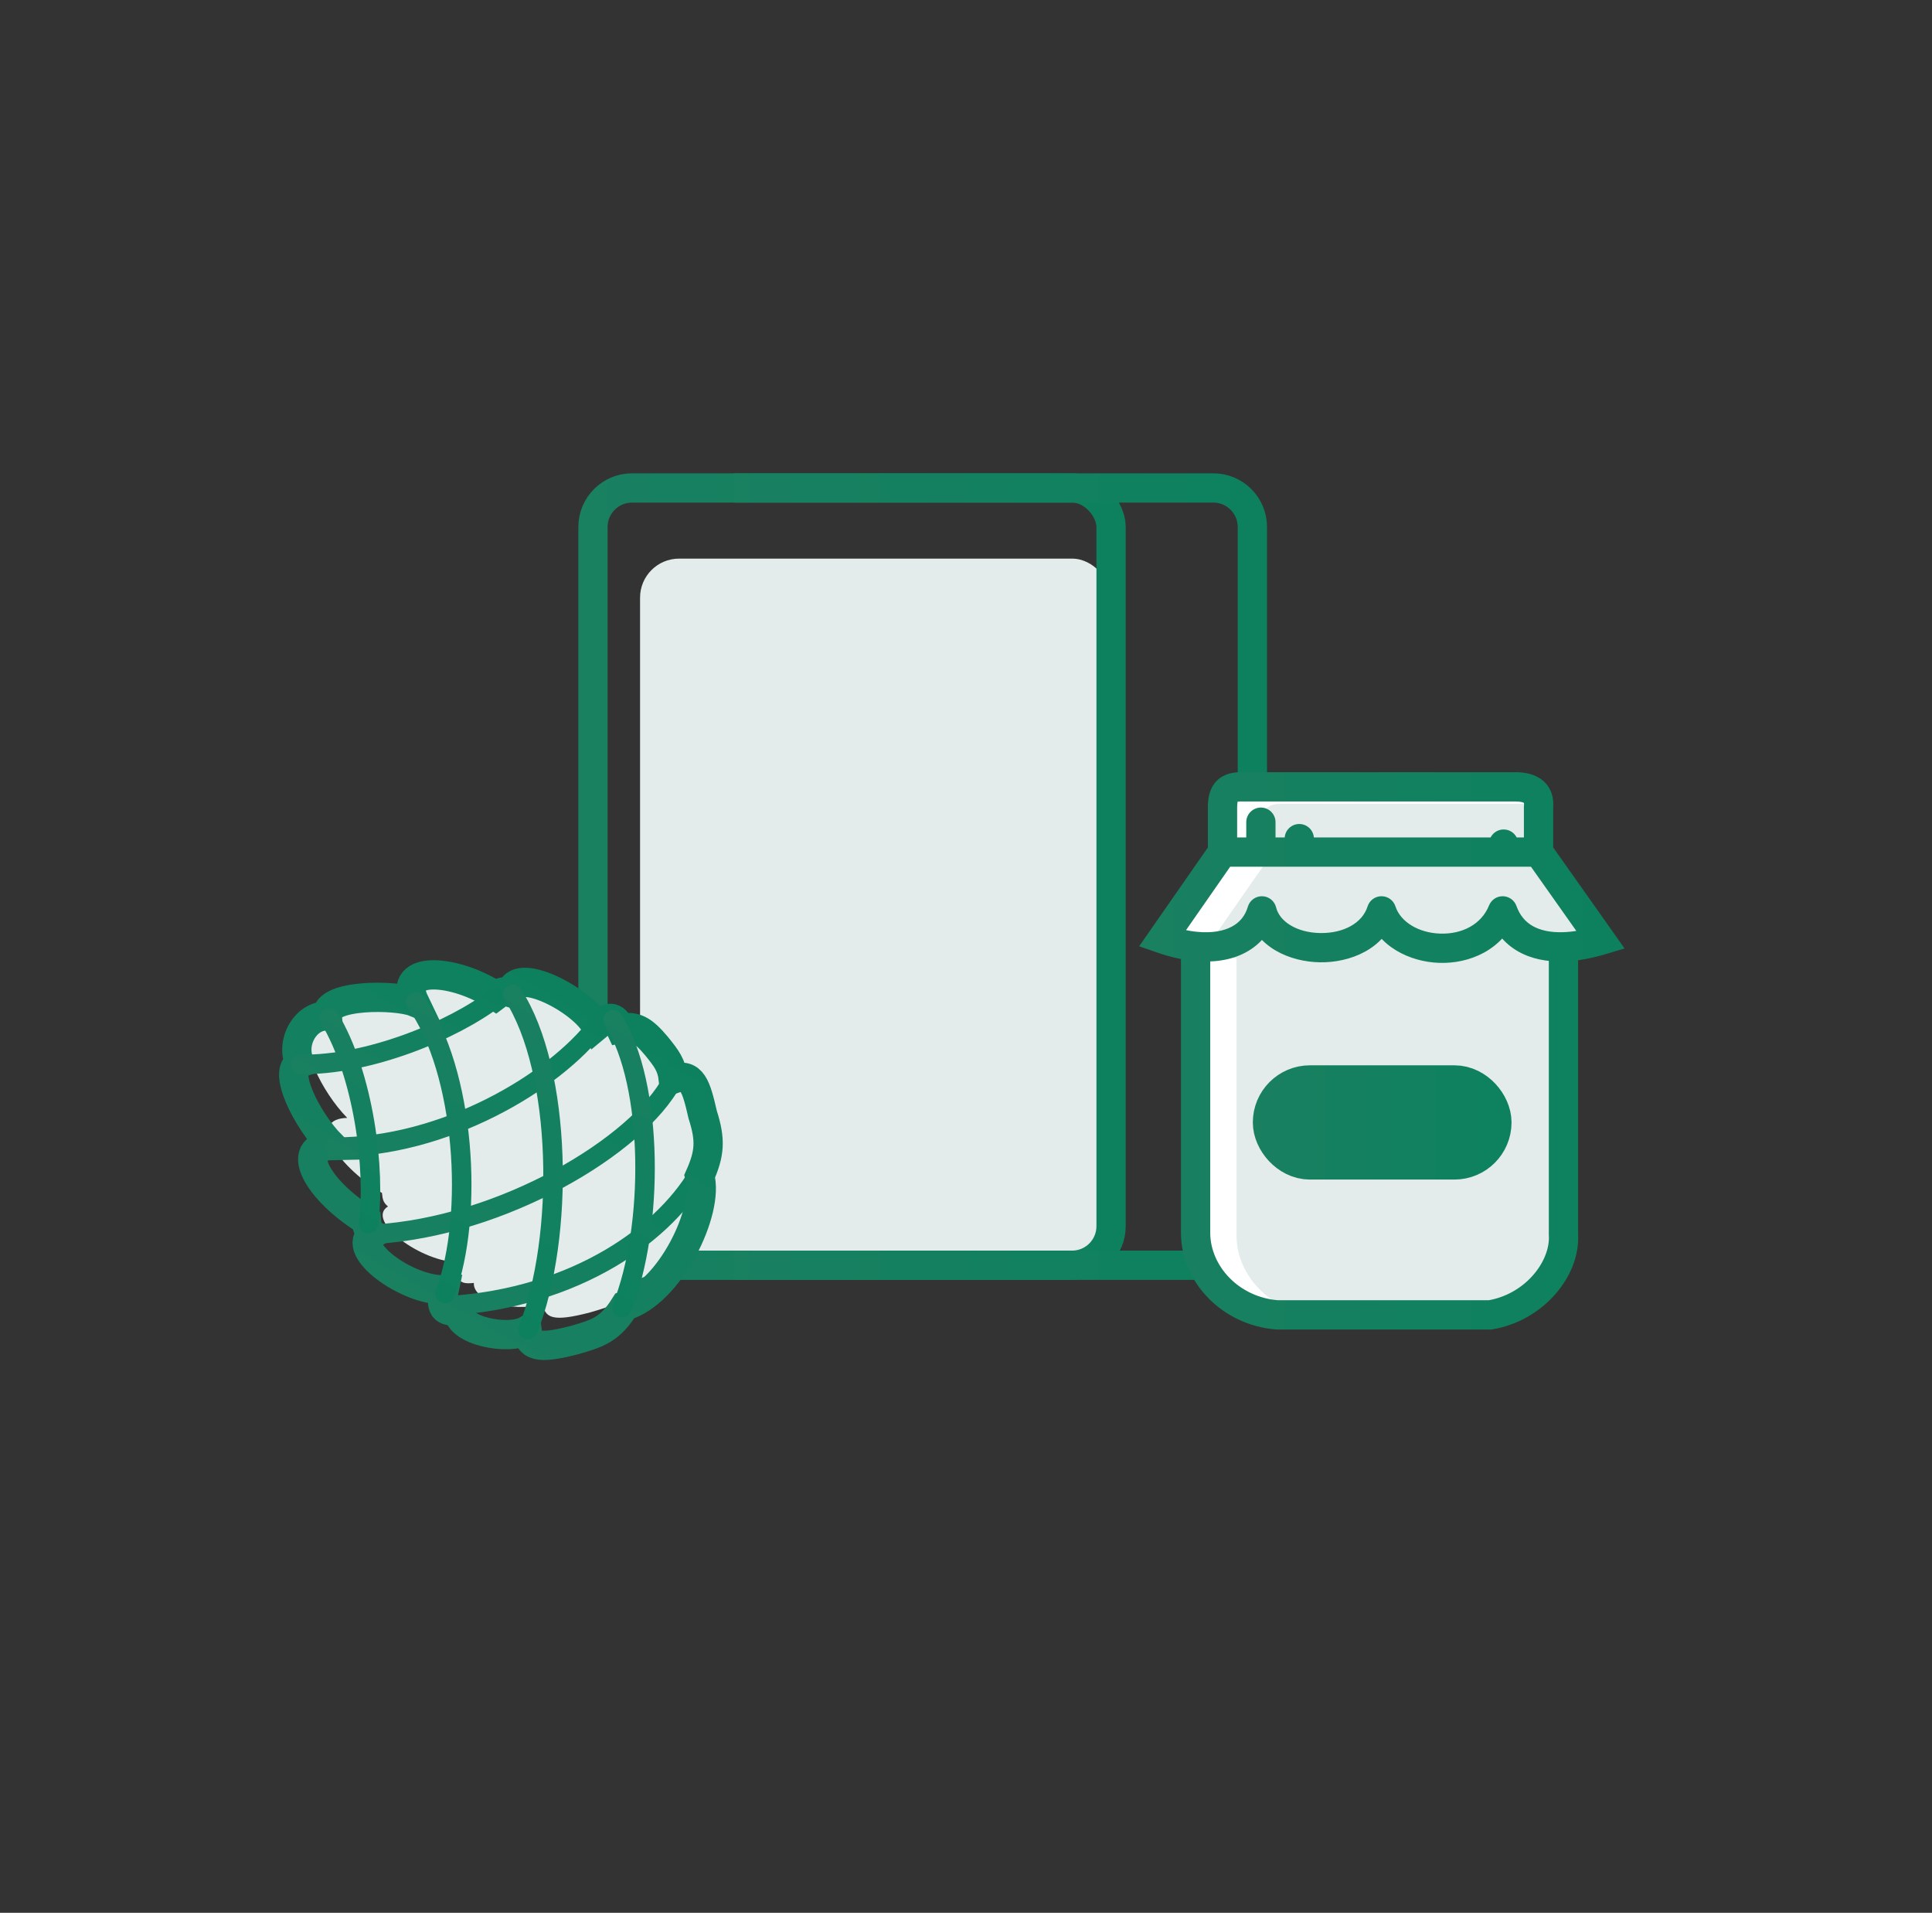 <?xml version="1.0" encoding="UTF-8"?> <svg xmlns="http://www.w3.org/2000/svg" width="99" height="98" viewBox="0 0 99 98" fill="none"><rect x="0" y="0" width="99" height="98" fill="#333333" stroke="none"/> <rect x="32.798" y="28.62" width="24.135" height="36.203" rx="2" fill="#E3ECEB"></rect> <rect x="30.385" y="25" width="26.549" height="39.824" rx="2" stroke="url(#paint0_linear_1061_839)" stroke-width="1.5"></rect> <path d="M37.625 25H62.174C63.279 25 64.174 25.895 64.174 27V62.824C64.174 63.928 63.279 64.823 62.174 64.823H37.625" stroke="url(#paint1_linear_1061_839)" stroke-width="1.5"></path> <mask id="path-5-inside-1_1061_839" fill="white"> <rect x="36.419" y="34.654" width="14.481" height="7.241" rx="1"></rect> </mask> <rect x="36.419" y="34.654" width="14.481" height="7.241" rx="1" fill="url(#paint2_linear_1061_839)" stroke="url(#paint3_linear_1061_839)" stroke-width="7.241" mask="url(#path-5-inside-1_1061_839)"></rect> <path d="M62.644 43.655V41.358C62.644 40.72 62.823 40.312 63.564 40.312H77.663C78.43 40.312 78.915 40.618 78.838 41.358V43.655L82.031 48.173C81.344 48.378 80.701 48.491 80.115 48.509V63.257C80.218 64.992 78.634 66.983 76.361 67.366H65.454C63.079 67.187 61.265 65.298 61.265 63.154V48.487C60.735 48.435 60.161 48.306 59.554 48.096L62.644 43.655Z" fill="white"></path> <path d="M64.696 42.199V44.422L61.708 48.719C62.295 48.922 62.85 49.047 63.362 49.097V63.29C63.362 65.365 65.116 67.192 67.413 67.365H76.984L78.532 66.389L79.508 65.313L80.08 64.034V63.159C80.069 58.28 80.053 48.522 80.08 48.522H81.089L82.065 48.152L78.835 43.609V41.187H65.586C64.869 41.187 64.696 41.582 64.696 42.199Z" fill="#E3ECEB"></path> <path d="M62.644 41.358H63.394H62.644ZM78.838 41.358L78.092 41.281L78.088 41.32V41.358H78.838ZM82.031 48.173L82.246 48.892L83.246 48.593L82.644 47.74L82.031 48.173ZM76.999 46.667L77.706 46.415C77.601 46.121 77.325 45.923 77.014 45.917C76.702 45.911 76.42 46.098 76.303 46.387L76.999 46.667ZM70.792 46.667L71.506 46.437C71.406 46.126 71.116 45.916 70.789 45.917C70.463 45.918 70.175 46.131 70.077 46.442L70.792 46.667ZM64.662 46.667L65.391 46.49C65.311 46.161 65.02 45.925 64.68 45.917C64.341 45.909 64.039 46.13 63.943 46.455L64.662 46.667ZM59.554 48.096L58.938 47.668L58.372 48.481L59.308 48.805L59.554 48.096ZM61.265 48.487L61.338 47.74L61.265 48.487ZM65.454 67.366L65.398 68.114L65.426 68.116H65.454V67.366ZM76.361 67.366V68.116H76.423L76.485 68.105L76.361 67.366ZM80.115 63.257H79.365V63.279L79.367 63.301L80.115 63.257ZM80.115 48.509L80.092 47.76L80.115 48.509ZM63.861 43.63C63.861 44.044 64.197 44.38 64.611 44.38C65.025 44.38 65.361 44.044 65.361 43.63H63.861ZM65.361 42.124C65.361 41.71 65.025 41.374 64.611 41.374C64.197 41.374 63.861 41.71 63.861 42.124H65.361ZM67.328 42.966C67.328 42.552 66.992 42.216 66.578 42.216C66.164 42.216 65.828 42.552 65.828 42.966H67.328ZM77.8 43.247C77.8 42.833 77.465 42.497 77.05 42.497C76.636 42.497 76.3 42.833 76.3 43.247H77.8ZM63.394 43.655V41.358H61.894V43.655H63.394ZM63.394 41.358C63.394 41.23 63.404 41.144 63.416 41.088C63.428 41.034 63.438 41.031 63.425 41.048C63.418 41.057 63.409 41.066 63.399 41.074C63.389 41.081 63.383 41.084 63.386 41.082C63.394 41.079 63.444 41.062 63.564 41.062V39.562C63.058 39.562 62.558 39.707 62.228 40.144C61.936 40.531 61.894 41.005 61.894 41.358H63.394ZM63.564 41.062H77.663V39.562H63.564V41.062ZM77.663 41.062C77.808 41.062 77.915 41.077 77.989 41.096C78.063 41.116 78.09 41.136 78.093 41.139C78.094 41.14 78.092 41.139 78.089 41.135C78.087 41.13 78.086 41.128 78.087 41.132C78.09 41.138 78.103 41.181 78.092 41.281L79.584 41.436C79.642 40.878 79.489 40.342 79.041 39.976C78.639 39.649 78.121 39.562 77.663 39.562V41.062ZM78.226 44.088L81.419 48.606L82.644 47.74L79.451 43.223L78.226 44.088ZM76.303 46.387C75.905 47.377 74.899 47.869 73.797 47.832C72.666 47.793 71.758 47.216 71.506 46.437L70.079 46.898C70.593 48.491 72.24 49.28 73.746 49.331C75.281 49.383 76.995 48.688 77.695 46.947L76.303 46.387ZM70.077 46.442C69.81 47.293 68.844 47.822 67.653 47.803C66.442 47.783 65.566 47.212 65.391 46.49L63.933 46.844C64.346 48.546 66.126 49.278 67.629 49.302C69.152 49.328 70.958 48.644 71.508 46.892L70.077 46.442ZM60.169 48.525L63.26 44.084L62.029 43.227L58.938 47.668L60.169 48.525ZM63.943 46.455C63.804 46.927 63.522 47.262 63.117 47.477C62.698 47.7 62.103 47.815 61.338 47.74L61.192 49.233C62.167 49.328 63.076 49.199 63.822 48.802C64.582 48.397 65.129 47.737 65.382 46.879L63.943 46.455ZM61.338 47.74C60.874 47.695 60.358 47.581 59.799 47.388L59.308 48.805C59.963 49.032 60.596 49.175 61.192 49.233L61.338 47.74ZM60.515 48.487V63.154H62.015V48.487H60.515ZM60.515 63.154C60.515 65.73 62.672 67.909 65.398 68.114L65.51 66.618C63.485 66.466 62.015 64.866 62.015 63.154H60.515ZM65.454 68.116H76.361V66.616H65.454V68.116ZM76.485 68.105C79.073 67.669 80.992 65.391 80.864 63.212L79.367 63.301C79.443 64.593 78.195 66.296 76.236 66.626L76.485 68.105ZM81.816 47.454C81.178 47.645 80.6 47.744 80.092 47.76L80.139 49.259C80.801 49.238 81.51 49.111 82.246 48.892L81.816 47.454ZM80.092 47.76C79.428 47.78 78.912 47.658 78.532 47.44C78.164 47.228 77.879 46.901 77.706 46.415L76.293 46.919C76.581 47.724 77.091 48.342 77.784 48.74C78.466 49.132 79.276 49.285 80.139 49.259L80.092 47.76ZM80.865 63.257V48.509H79.365V63.257H80.865ZM78.088 41.358V43.655H79.588V41.358H78.088ZM65.361 43.63V42.124H63.861V43.63H65.361ZM62.644 44.405H66.578V42.905H62.644V44.405ZM67.328 43.655V42.966H65.828V43.655H67.328ZM66.578 44.405H77.05V42.905H66.578V44.405ZM77.05 44.405H78.838V42.905H77.05V44.405ZM77.8 43.655V43.247H76.3V43.655H77.8Z" fill="url(#paint4_linear_1061_839)"></path> <rect x="65.661" y="56.043" width="10.33" height="2.927" rx="1.464" fill="url(#paint5_linear_1061_839)" stroke="url(#paint6_linear_1061_839)" stroke-width="2.927"></rect> <path d="M17.792 57.274C16.476 55.932 15.252 53.405 16.155 53.062C16.037 52.802 15.992 52.526 16.008 52.257L16.653 52.02L17.091 51.441L19.196 51.054L21.06 51.266L21.105 50.523L21.809 49.968L22.992 50.139L24.363 50.482L25.222 50.882L25.882 50.847L26.503 50.34L27.206 50.33L28.926 51.067L30.235 52.239L30.602 52.45L31.096 52.191L31.429 52.224L31.767 52.707L32.36 52.665L33.321 53.219L34.295 54.583L34.512 55.22L35.225 55.248L35.843 56.341L36.264 58.218L35.889 59.923L35.848 60.604L35.663 62.803C34.93 64.074 33.897 65.184 32.808 65.495C32.045 66.718 31.395 66.905 30.244 67.237L30.23 67.242C28.319 67.739 27.905 67.542 27.8 66.735C26.872 67.288 24.218 66.781 24.281 65.729C23.508 65.82 23.352 65.584 23.549 64.666C21.633 64.712 18.697 62.537 19.881 61.811C19.639 61.613 19.603 61.444 19.574 61.121C17.069 59.579 15.813 57.316 17.792 57.274Z" fill="#E3ECEB"></path> <path d="M19.18 62.734C18.904 62.751 18.694 62.988 18.711 63.263C18.727 63.539 18.964 63.749 19.24 63.733L19.18 62.734ZM19.24 63.733C22.595 63.532 26.033 62.374 28.854 60.848C31.658 59.331 33.936 57.405 34.888 55.608L34.004 55.14C33.189 56.679 31.117 58.487 28.378 59.969C25.657 61.441 22.36 62.544 19.18 62.734L19.24 63.733Z" fill="url(#paint7_linear_1061_839)"></path> <path d="M22.925 66.402C22.649 66.419 22.439 66.656 22.456 66.931C22.472 67.207 22.709 67.417 22.984 67.4L22.925 66.402ZM22.984 67.4C29.661 67.001 34.547 63.592 36.409 60.075L35.526 59.607C33.855 62.762 29.319 66.02 22.925 66.402L22.984 67.4Z" fill="url(#paint8_linear_1061_839)"></path> <path d="M35.856 60.256C36.371 62.027 34.315 66.253 32.014 66.911C31.251 68.133 30.601 68.321 29.45 68.653L29.436 68.657C27.525 69.154 27.111 68.958 27.006 68.151C26.078 68.704 23.424 68.197 23.487 67.144C22.714 67.236 22.558 67 22.755 66.082C20.839 66.128 17.903 63.952 19.087 63.227C18.845 63.029 18.809 62.859 18.78 62.537C16.275 60.995 15.019 58.732 16.998 58.69C15.682 57.348 14.459 54.821 15.361 54.478C14.867 53.392 15.658 52.023 16.762 52.051C16.653 50.915 20.308 50.959 21.242 51.339C20.306 49.393 23.355 49.676 25.399 51.017C25.691 50.797 25.865 50.768 26.192 50.865C26.344 49.412 29.885 51.236 30.55 52.581C31.169 52.061 31.467 51.977 31.798 52.693C32.536 52.538 32.94 52.758 33.645 53.599C34.146 54.217 34.417 54.566 34.502 55.279C35.468 54.926 35.677 55.668 36.007 57.109C36.425 58.41 36.372 59.096 35.856 60.256Z" stroke="url(#paint9_linear_1061_839)" stroke-width="1.5"></path> <path d="M17.142 58.773C22.809 58.778 28.391 55.434 30.616 52.523" stroke="url(#paint10_linear_1061_839)" stroke-linecap="round" stroke-linejoin="round"></path> <path d="M15.396 54.529C18.846 54.6 23.217 52.799 25.406 51.116" stroke="url(#paint11_linear_1061_839)" stroke-linecap="round" stroke-linejoin="round"></path> <path d="M16.869 52.145C18.655 55.098 19.246 59.956 18.883 62.693" stroke="url(#paint12_linear_1061_839)" stroke-linecap="round" stroke-linejoin="round"></path> <path d="M21.304 51.342C23.827 54.849 24.314 62.273 22.806 66.271" stroke="url(#paint13_linear_1061_839)" stroke-linecap="round" stroke-linejoin="round"></path> <path d="M26.273 50.944C28.823 54.854 28.929 63.408 27.057 68.117" stroke="url(#paint14_linear_1061_839)" stroke-linecap="round" stroke-linejoin="round"></path> <path d="M31.415 52.248C33.524 55.576 33.511 62.922 31.872 66.989" stroke="url(#paint15_linear_1061_839)" stroke-linecap="round" stroke-linejoin="round"></path> <defs> <linearGradient id="paint0_linear_1061_839" x1="29.992" y1="44.912" x2="56.934" y2="44.912" gradientUnits="userSpaceOnUse"> <stop stop-color="#198060"></stop> <stop offset="1" stop-color="#0D815E"></stop> </linearGradient> <linearGradient id="paint1_linear_1061_839" x1="37.233" y1="44.912" x2="64.174" y2="44.912" gradientUnits="userSpaceOnUse"> <stop stop-color="#198060"></stop> <stop offset="1" stop-color="#0D815E"></stop> </linearGradient> <linearGradient id="paint2_linear_1061_839" x1="36.205" y1="38.275" x2="50.9" y2="38.275" gradientUnits="userSpaceOnUse"> <stop stop-color="#198060"></stop> <stop offset="1" stop-color="#0D815E"></stop> </linearGradient> <linearGradient id="paint3_linear_1061_839" x1="36.205" y1="38.275" x2="50.9" y2="38.275" gradientUnits="userSpaceOnUse"> <stop stop-color="#198060"></stop> <stop offset="1" stop-color="#0D815E"></stop> </linearGradient> <linearGradient id="paint4_linear_1061_839" x1="59.221" y1="53.839" x2="82.031" y2="53.839" gradientUnits="userSpaceOnUse"> <stop stop-color="#198060"></stop> <stop offset="1" stop-color="#0D815E"></stop> </linearGradient> <linearGradient id="paint5_linear_1061_839" x1="64.001" y1="57.507" x2="77.455" y2="57.507" gradientUnits="userSpaceOnUse"> <stop stop-color="#198060"></stop> <stop offset="1" stop-color="#0D815E"></stop> </linearGradient> <linearGradient id="paint6_linear_1061_839" x1="64.001" y1="57.507" x2="77.455" y2="57.507" gradientUnits="userSpaceOnUse"> <stop stop-color="#198060"></stop> <stop offset="1" stop-color="#0D815E"></stop> </linearGradient> <linearGradient id="paint7_linear_1061_839" x1="23.117" y1="65.735" x2="30.435" y2="53.059" gradientUnits="userSpaceOnUse"> <stop stop-color="#198060"></stop> <stop offset="1" stop-color="#0D815E"></stop> </linearGradient> <linearGradient id="paint8_linear_1061_839" x1="26.215" y1="68.999" x2="32.619" y2="57.907" gradientUnits="userSpaceOnUse"> <stop stop-color="#198060"></stop> <stop offset="1" stop-color="#0D815E"></stop> </linearGradient> <linearGradient id="paint9_linear_1061_839" x1="20.687" y1="66.291" x2="29.553" y2="50.934" gradientUnits="userSpaceOnUse"> <stop stop-color="#198060"></stop> <stop offset="1" stop-color="#0D815E"></stop> </linearGradient> <linearGradient id="paint10_linear_1061_839" x1="20.752" y1="61.064" x2="26.916" y2="50.387" gradientUnits="userSpaceOnUse"> <stop stop-color="#198060"></stop> <stop offset="1" stop-color="#0D815E"></stop> </linearGradient> <linearGradient id="paint11_linear_1061_839" x1="18.352" y1="56.372" x2="22.391" y2="49.375" gradientUnits="userSpaceOnUse"> <stop stop-color="#198060"></stop> <stop offset="1" stop-color="#0D815E"></stop> </linearGradient> <linearGradient id="paint12_linear_1061_839" x1="19.968" y1="53.795" x2="15.844" y2="60.938" gradientUnits="userSpaceOnUse"> <stop stop-color="#198060"></stop> <stop offset="1" stop-color="#0D815E"></stop> </linearGradient> <linearGradient id="paint13_linear_1061_839" x1="25.189" y1="53.378" x2="19.011" y2="64.08" gradientUnits="userSpaceOnUse"> <stop stop-color="#198060"></stop> <stop offset="1" stop-color="#0D815E"></stop> </linearGradient> <linearGradient id="paint14_linear_1061_839" x1="30.392" y1="53.075" x2="23.045" y2="65.8" gradientUnits="userSpaceOnUse"> <stop stop-color="#198060"></stop> <stop offset="1" stop-color="#0D815E"></stop> </linearGradient> <linearGradient id="paint15_linear_1061_839" x1="34.871" y1="54.029" x2="28.509" y2="65.047" gradientUnits="userSpaceOnUse"> <stop stop-color="#198060"></stop> <stop offset="1" stop-color="#0D815E"></stop> </linearGradient> </defs> </svg> 